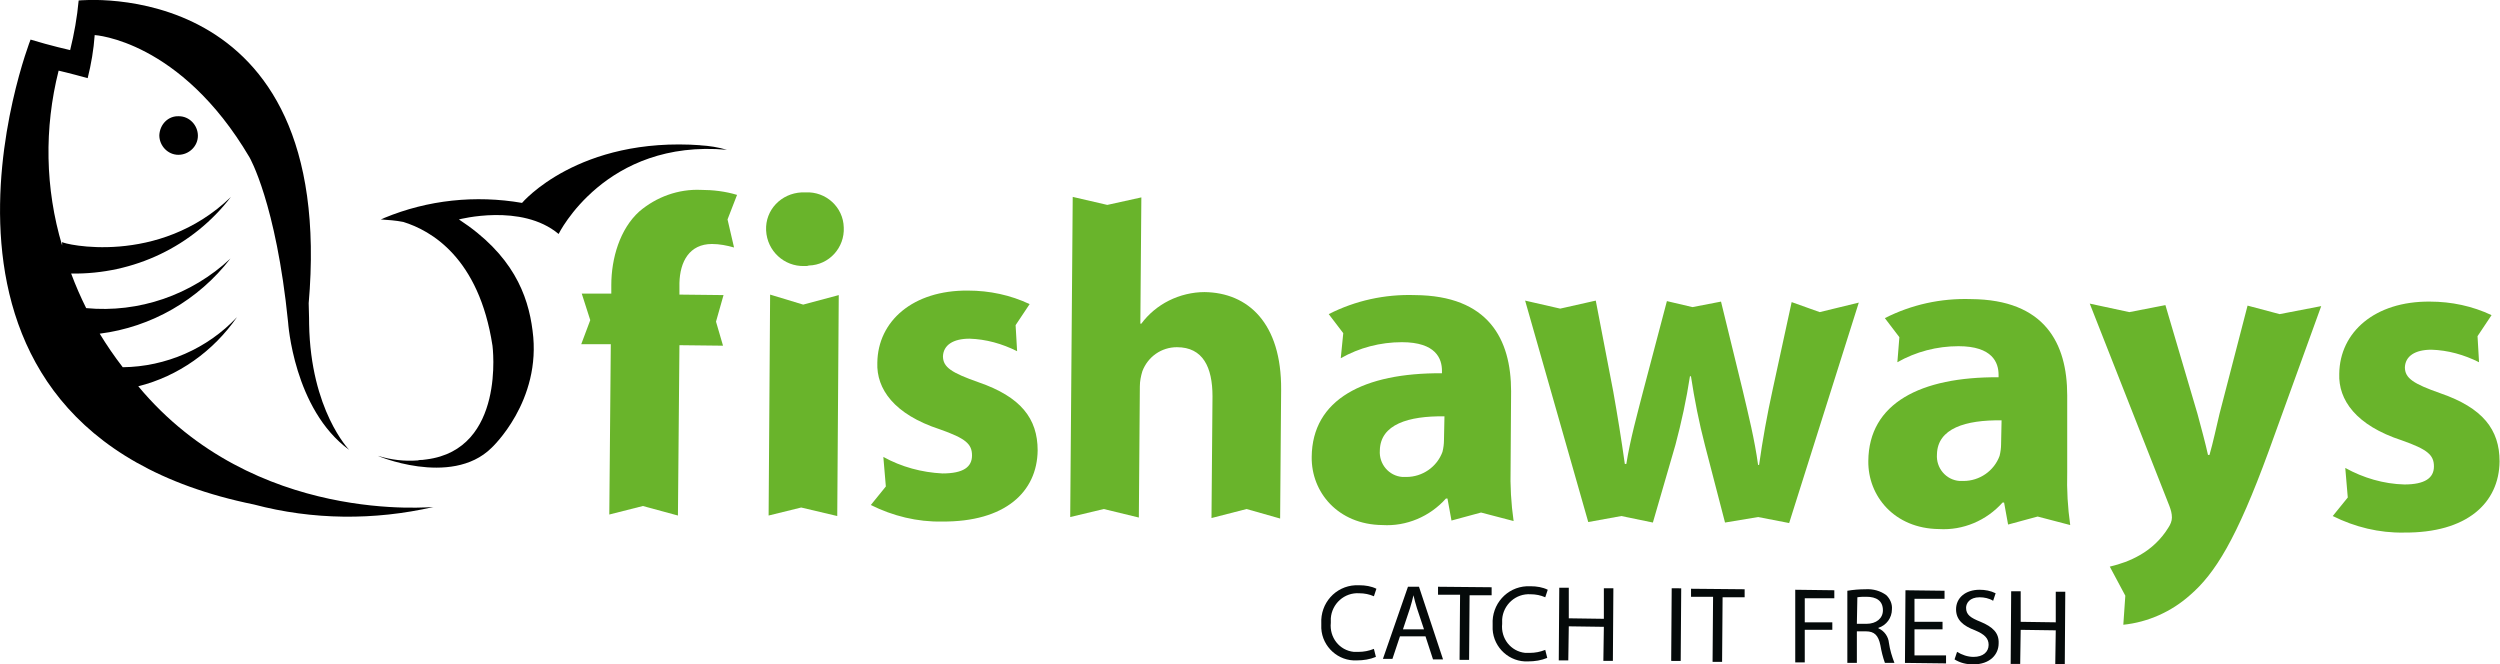 <?xml version="1.0" encoding="utf-8"?>
<!-- Generator: Adobe Illustrator 26.1.0, SVG Export Plug-In . SVG Version: 6.00 Build 0)  -->
<svg version="1.1" id="Layer_1" xmlns="http://www.w3.org/2000/svg" xmlns:xlink="http://www.w3.org/1999/xlink" x="0px" y="0px"
	 viewBox="0 0 499 132.6" style="enable-background:new 0 0 499 132.6;" xml:space="preserve">
<style type="text/css">
	.st0{fill:#69B42B;}
	.st1{fill:#050A0A;}
</style>
<title>justo-logo-primary</title>
<desc>Created with Sketch.</desc>
<g transform="translate(-140 -12.839)">
	<g transform="translate(6811.515 325.639)">
		<g transform="translate(-6671.515 -312.8)">
			<path d="M27.6,77.1c8-2,15-7,19.7-13.8c-5.9,6.3-14.2,9.9-22.8,10c-1.7-2.2-3.2-4.4-4.6-6.7c10.3-1.3,19.7-6.7,26.1-15
				c-7.8,7.3-18.3,10.9-28.8,9.9c-1.1-2.2-2.1-4.5-3-6.9c12.5,0.2,24.3-5.4,31.9-15.3c-14.5,14-33.6,9.4-33.7,9V49
				C9,37.6,8.8,25.6,11.7,14.1c0,0,2.2,0.5,5.8,1.5c0.7-2.8,1.2-5.7,1.4-8.6C18.9,7,36,8,49.8,31.4c0,0,5.3,9.1,7.7,32.9
				c0,0,1.1,17.4,12.2,25.5c0,0-7.7-7.9-8-25.1c0,0,0-1.8-0.1-4.7c0,0.4,0,0.7,0,0.7C67.4-5.4,15.7,0.1,15.7,0.1
				C15.4,3.4,14.8,6.8,14,10c0,0-4-0.9-7.9-2.1c0,0-30.4,77.5,44.6,92.8c11.7,3.1,24,3.2,35.8,0.5C86.6,101.1,50.8,105,27.6,77.1"/>
			<path d="M139.7,29l0.3,0c-24.6-1.8-35.8,11.5-35.8,11.5l0,0c-9.3-1.6-18.8-0.6-27.5,3l0,0c-0.2,0.1-0.4,0.2-0.7,0.3
				c1.5,0.1,3,0.2,4.5,0.5C86,46,95.6,51.4,98.3,69c0,0,2.7,20.7-13.2,22.7c-0.3,0-0.5,0.1-0.8,0.1c-0.3,0-0.6,0-0.9,0.1
				c-2.7,0.2-5.3-0.1-7.9-0.9c-0.9-0.3,14.5,6.4,22.6-1.6c0,0,10.1-9.3,8.2-23.4c-0.9-7.2-4-15.2-14.7-22.2c0,0,12.5-3.3,19.9,2.9
				c0,0,9.3-19,33.6-16.8C143.4,29.4,141.6,29.1,139.7,29"/>
			<path d="M31.8,27c0,2.1,1.7,3.9,3.8,3.9c2.1,0,3.9-1.7,3.9-3.8c0-2.1-1.7-3.9-3.8-3.9C33.6,23.1,31.9,24.8,31.8,27
				C31.8,27,31.8,27,31.8,27"/>
		</g>
		<path class="st0" d="M-6549.9-210.1l0.3-34l-5.9,0l1.8-4.8l-1.7-5.3l5.9,0l0-1.7c0-5.3,1.7-11.2,5.6-14.7
			c3.4-2.9,7.8-4.5,12.3-4.3c2.4,0,4.9,0.3,7.2,1l-1.9,4.9l1.3,5.6c-1.4-0.4-2.9-0.7-4.4-0.7c-4.5,0-6.4,3.5-6.5,7.8l0,2.3l8.8,0.1
			l-1.5,5.3l1.4,4.8l-8.7-0.1l-0.3,34l-7-1.9L-6549.9-210.1z"/>
		<path class="st0" d="M-6511-259.7c-4,0.1-7.4-3-7.6-7.1s3-7.4,7.1-7.6c0.3,0,0.5,0,0.8,0c4-0.2,7.5,2.9,7.6,7c0.2,4-2.9,7.5-7,7.6
			C-6510.3-259.7-6510.6-259.7-6511-259.7L-6511-259.7z M-6518.1-209.9l0.3-44.1l6.6,2l7.1-1.9l-0.3,44.1l-7.2-1.7L-6518.1-209.9z"
			/>
		<path class="st0" d="M-6495.2-221.6c3.6,2,7.7,3.1,11.8,3.3c4.2,0,5.9-1.3,5.9-3.6c0-2.3-1.3-3.4-6.4-5.2
			c-9.2-3-12.7-8.1-12.5-13.3c0.1-8.3,7.1-14.5,18.1-14.4c4.3,0,8.5,0.9,12.3,2.7l-2.8,4.2l0.3,5.2c-3-1.5-6.2-2.4-9.5-2.5
			c-3.3,0-5.2,1.3-5.3,3.5c0,2.2,1.7,3.3,7.1,5.2c8.4,2.9,11.8,7.2,11.8,13.6c-0.1,8.3-6.5,14.3-19.1,14.2
			c-4.9,0.1-9.8-1.1-14.2-3.3l3-3.7L-6495.2-221.6z"/>
		<path class="st0" d="M-6203.4-219.4c3.6,2,7.7,3.2,11.8,3.3c4.1,0,5.9-1.3,5.9-3.6c0-2.3-1.3-3.4-6.4-5.2
			c-9.2-3-12.7-8.1-12.5-13.3c0.1-8.3,7.1-14.5,18.1-14.4c4.3,0,8.5,0.9,12.3,2.7l-2.8,4.2l0.3,5.2c-3-1.5-6.2-2.4-9.5-2.5
			c-3.3,0-5.2,1.3-5.3,3.5c0,2.2,1.7,3.3,7.1,5.2c8.4,2.9,11.8,7.2,11.8,13.6c-0.1,8.3-6.5,14.3-19.1,14.2
			c-4.9,0.1-9.8-1.1-14.2-3.3l3-3.7L-6203.4-219.4z"/>
		<path class="st0" d="M-6457.4-273.5l6.9,1.6l6.8-1.5l-0.2,25.2h0.2c1.4-1.9,3.3-3.5,5.5-4.6c2.2-1.1,4.7-1.7,7.1-1.7
			c8.7,0.1,15.4,6.2,15.3,19.5l-0.2,25.7l-6.7-1.9l-7,1.8l0.2-24.3c0-5.8-1.9-9.8-7.1-9.8c-3.1,0-5.8,1.9-6.9,4.8
			c-0.3,1-0.5,2-0.5,3l-0.2,26.2l-7-1.7l-6.7,1.6L-6457.4-273.5z"/>
		<path class="st0" d="M-6370-219.4c-0.1,3.6,0.1,7.1,0.6,10.6l-6.5-1.7l-5.9,1.6l-0.8-4.4h-0.3c-3.2,3.6-7.9,5.6-12.7,5.3
			c-8.9-0.1-14.2-6.6-14.1-13.6c0.1-11.5,10.4-16.8,26-16.7v-0.5c0-2.4-1.2-5.7-8-5.7c-4.3,0-8.5,1.1-12.2,3.2l0.5-5l-2.9-3.8
			c5.3-2.7,11.2-4,17.2-3.8c14.7,0.1,19.2,8.8,19.2,19.2L-6370-219.4z M-6383.2-229.7c-7.2-0.1-12.8,1.6-12.9,6.8
			c-0.2,2.7,1.8,5.1,4.5,5.3c0.3,0,0.6,0,0.8,0c3.2,0,6.1-2,7.2-5c0.2-0.8,0.3-1.6,0.3-2.3L-6383.2-229.7z"/>
		<path class="st0" d="M-6258.9-218.6c-0.1,3.6,0.1,7.1,0.6,10.6l-6.5-1.7l-5.9,1.6l-0.8-4.4h-0.3c-3.2,3.6-7.9,5.6-12.7,5.3
			c-8.9-0.1-14.2-6.6-14.1-13.6c0.1-11.5,10.4-16.8,26-16.7v-0.5c0-2.4-1.2-5.7-8-5.7c-4.3,0-8.5,1.1-12.2,3.2l0.4-5l-2.9-3.8
			c5.3-2.7,11.2-4,17.2-3.8c14.7,0.1,19.2,8.8,19.2,19.2L-6258.9-218.6z M-6272-228.9c-7.2-0.1-12.8,1.6-12.9,6.8
			c-0.2,2.7,1.8,5.1,4.5,5.3c0.3,0,0.6,0,0.8,0c3.2,0,6.1-2,7.2-5c0.2-0.8,0.3-1.6,0.3-2.3L-6272-228.9z"/>
		<path class="st0" d="M-6353-252.8l3.5,18.2c0.8,4.5,1.6,9.4,2.3,14.4h0.3c0.8-5,2.2-10,3.3-14.3l4.8-18.2l5.1,1.2l5.7-1.1
			l4.3,17.6c1.2,5.1,2.4,9.9,3.1,15h0.2c0.7-5,1.6-10,2.7-15l3.8-17.5l5.6,2l7.8-1.9l-13.9,44l-6.2-1.2l-6.6,1.1l-4-15.4
			c-1.2-4.6-2.1-9.2-2.8-13.8h-0.2c-0.7,4.6-1.7,9.2-2.9,13.7l-4.5,15.5l-6.3-1.3l-6.6,1.2l-12.6-44.2l7,1.6L-6353-252.8z"/>
		<path class="st0" d="M-6239.3-251.9l6.4,21.7c0.7,2.6,1.6,5.9,2.1,8.2h0.3c0.7-2.4,1.4-5.7,2-8.2l5.6-21.6l6.4,1.7l8.3-1.6
			l-10.5,29c-6.4,17.5-10.7,24.4-15.7,28.7c-3.7,3.3-8.4,5.4-13.3,5.9l0.4-5.8l-3.1-5.8c2.1-0.5,4.1-1.2,6-2.3
			c2.3-1.3,4.3-3.2,5.7-5.5c0.4-0.6,0.7-1.3,0.7-2c0-0.8-0.2-1.5-0.5-2.3l-15.9-40.4l7.9,1.7L-6239.3-251.9z"/>
	</g>
	<g transform="translate(209.93 34.154)">
		<g transform="translate(0 0)">
			<path class="st1" d="M204.7,109.8c-1.2,0.5-2.5,0.7-3.8,0.7c-3.7,0.2-6.9-2.7-7.1-6.4c0-0.3,0-0.7,0-1c-0.2-4,2.8-7.4,6.8-7.6
				c0.3,0,0.5,0,0.8,0c1.2,0,2.4,0.2,3.4,0.7l-0.5,1.5c-0.9-0.4-1.9-0.6-2.9-0.6c-3-0.2-5.5,2.1-5.7,5c0,0.3,0,0.6,0,0.9
				c-0.3,2.9,1.7,5.5,4.6,5.8c0.3,0,0.6,0,0.9,0c1.1,0,2.1-0.2,3.1-0.6L204.7,109.8z"/>
			<path class="st1" d="M214.3,104.3l-1.4-4.2c-0.3-0.9-0.5-1.8-0.7-2.6h0c-0.2,0.8-0.4,1.7-0.7,2.6l-1.4,4.2L214.3,104.3z
				 M209.5,105.7l-1.5,4.5l-1.9,0l5-14.4l2.2,0l4.8,14.5l-2,0l-1.5-4.6L209.5,105.7z"/>
			<path class="st1" d="M221.5,97.4l-4.4,0l0-1.6l10.7,0.1l0,1.6l-4.4,0l-0.1,12.9l-1.9,0L221.5,97.4z"/>
			<path class="st1" d="M238.9,110c-1.2,0.5-2.5,0.7-3.8,0.7c-3.7,0.2-6.9-2.7-7.1-6.4c0-0.3,0-0.7,0-1c-0.2-4,2.8-7.4,6.8-7.6
				c0.3,0,0.5,0,0.8,0c1.2,0,2.4,0.2,3.4,0.7l-0.5,1.5c-0.9-0.4-1.9-0.6-2.9-0.6c-3-0.2-5.5,2.1-5.7,5c0,0.3,0,0.6,0,0.9
				c-0.3,2.9,1.7,5.5,4.6,5.8c0.3,0,0.6,0,0.9,0c1.1,0,2.1-0.2,3.1-0.6L238.9,110z"/>
			<path class="st1" d="M243.2,96l0,6.1l7,0.1l0-6.1l1.9,0l-0.1,14.5l-1.9,0l0.1-6.8l-7-0.1l-0.1,6.8l-1.9,0l0.1-14.5L243.2,96z"/>
			
				<rect x="257.4" y="102.5" transform="matrix(6.999829e-03 -1 1 6.999829e-03 159.337 367.282)" class="st1" width="14.5" height="1.9"/>
			<path class="st1" d="M272,97.8l-4.4,0l0-1.6l10.7,0.1l0,1.6l-4.4,0l-0.1,12.9l-1.9,0L272,97.8z"/>
			<path class="st1" d="M288.4,96.4l7.8,0.1l0,1.6l-5.9,0l0,4.8l5.5,0l0,1.5l-5.5,0l0,6.5l-1.9,0L288.4,96.4z"/>
			<path class="st1" d="M300.7,103.2l1.9,0c2,0,3.3-1.1,3.3-2.7c0-1.9-1.3-2.7-3.3-2.7c-0.6,0-1.2,0-1.8,0.1L300.7,103.2z
				 M298.8,96.6c1.2-0.2,2.4-0.3,3.6-0.3c1.5-0.1,3,0.3,4.2,1.2c0.7,0.7,1.2,1.7,1.1,2.8c0,1.7-1.1,3.2-2.7,3.7v0.1
				c1.2,0.5,2,1.7,2.1,2.9c0.2,1.4,0.6,2.7,1.1,4l-1.9,0c-0.4-1.1-0.7-2.3-0.9-3.5c-0.4-2-1.2-2.8-2.9-2.8l-1.8,0l0,6.3l-1.9,0
				L298.8,96.6z"/>
			<path class="st1" d="M317.8,104.3l-5.6,0l0,5.2l6.3,0l0,1.6l-8.2-0.1l0.1-14.5l7.8,0.1l0,1.6l-6,0l0,4.6l5.6,0L317.8,104.3z"/>
			<path class="st1" d="M320.7,108.8c1,0.6,2.1,1,3.3,1c1.9,0,3-1,3-2.4c0-1.3-0.8-2.1-2.7-2.9c-2.4-0.9-3.8-2.1-3.8-4.2
				c0-2.3,1.9-3.9,4.7-3.9c1.1,0,2.2,0.2,3.2,0.7l-0.5,1.5c-0.8-0.5-1.8-0.7-2.7-0.7c-2,0-2.7,1.2-2.7,2.1c0,1.4,0.9,2,2.9,2.8
				c2.4,1,3.7,2.2,3.6,4.3c0,2.2-1.7,4.2-5.1,4.2c-1.3,0-2.6-0.3-3.7-1L320.7,108.8z"/>
			<path class="st1" d="M333.4,96.7l0,6.1l7,0.1l0-6.1l1.9,0l-0.1,14.5l-1.9,0l0.1-6.8l-7-0.1l-0.1,6.8l-1.9,0l0.1-14.5L333.4,96.7z
				"/>
		</g>
	</g>
</g>
</svg>
